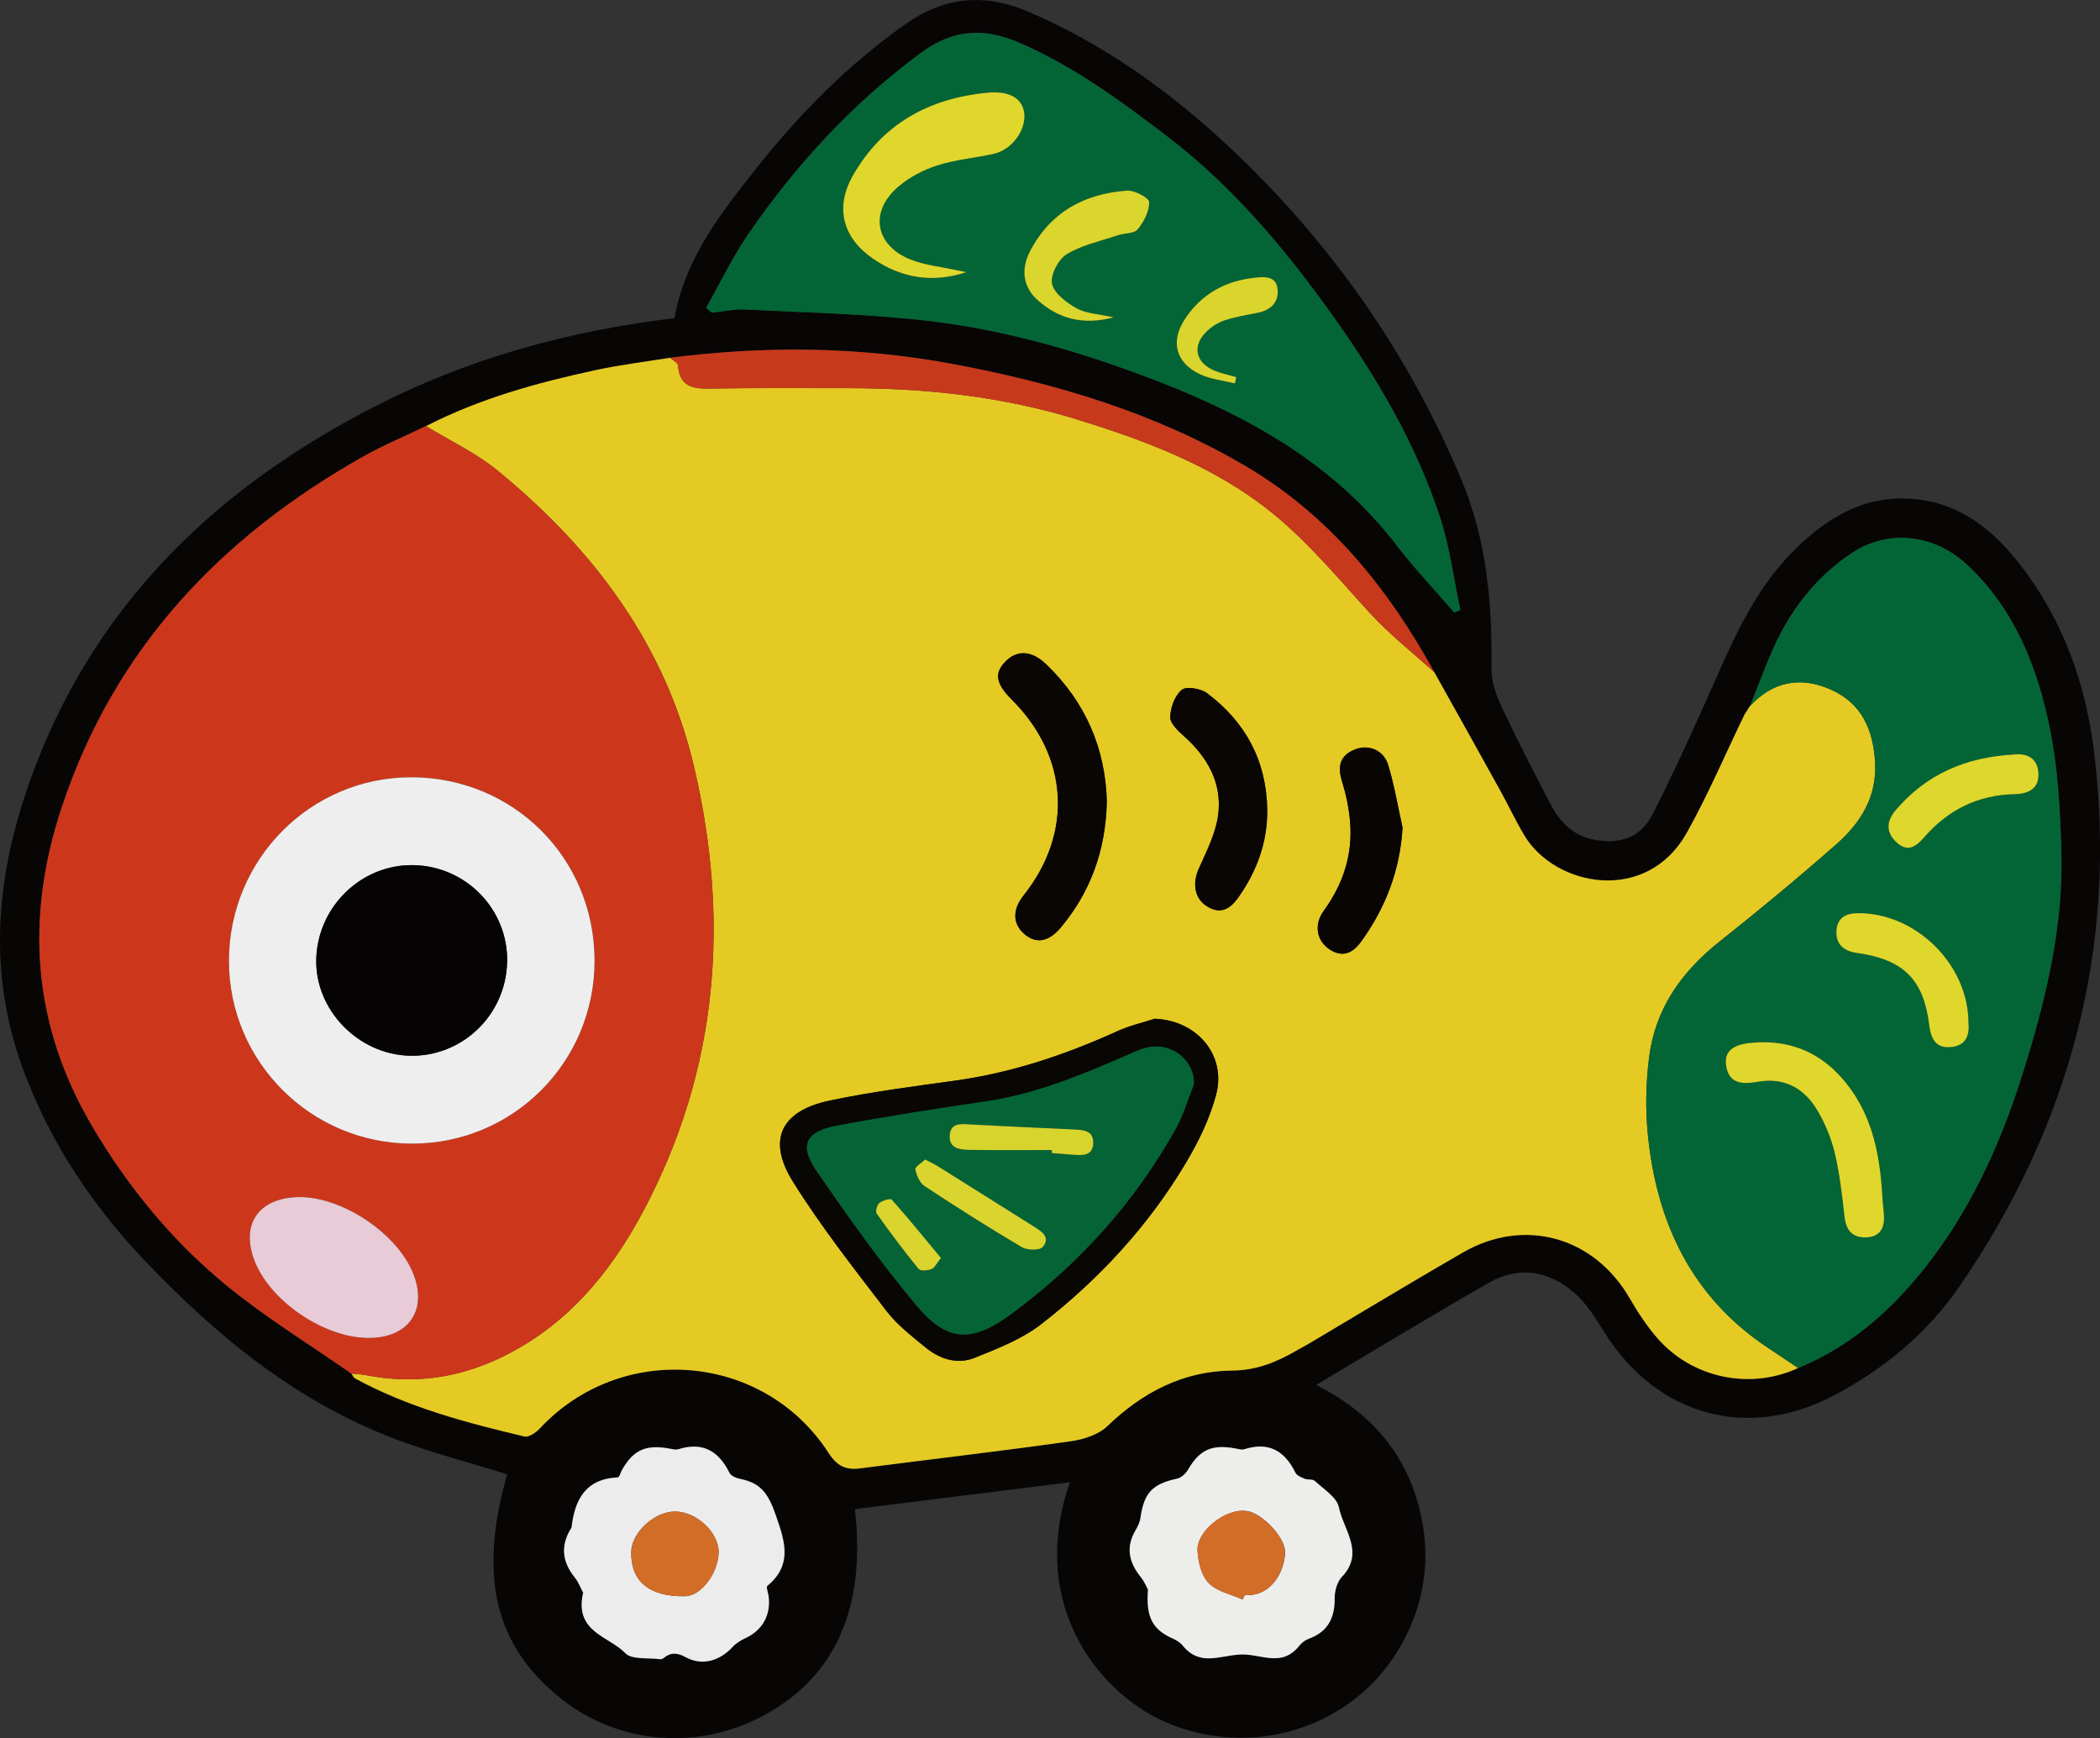 <?xml version="1.0" encoding="UTF-8"?><svg id="_レイヤー_2" xmlns="http://www.w3.org/2000/svg" viewBox="0 0 361.29 299.01"><rect x="0" y="0" width="361.29" height="299.01" fill="#333333" stroke="none"/><defs><style>.cls-1{fill:#046435;}.cls-2{fill:#060304;}.cls-3{fill:#036535;}.cls-4{fill:#e9cad7;}.cls-5{fill:#edecec;}.cls-6{fill:#ededec;}.cls-7{fill:#e5ca24;}.cls-8{fill:#efeeee;}.cls-9{fill:#d8d42e;}.cls-10{fill:#c7391b;}.cls-11{fill:#cc371b;}.cls-12{fill:#ded72d;}.cls-13{fill:#d26d28;}.cls-14{fill:#dbd62d;}.cls-15{fill:#dad52e;}.cls-16{fill:#d9d52d;}.cls-17{fill:#d9d42e;}.cls-18{fill:#dfd72c;}.cls-19{fill:#090603;}.cls-20{fill:#090503;}.cls-21{fill:#090704;}.cls-22{fill:#080505;}.cls-23{fill:#0a0603;}</style></defs><g id="Layout"><g><path class="cls-22" d="M116.03,54.72c1.87-10.33,7.99-18.04,14.06-25.72,7.45-9.42,15.83-17.89,25.71-24.86,6.84-4.83,13.76-5.31,21.27-2.07,13.04,5.63,24.41,13.81,34.65,23.45,17.18,16.15,30.49,35.11,39.67,56.91,4.41,10.49,5.36,21.47,5.21,32.69-.03,2.21,.85,4.56,1.81,6.62,2.62,5.59,5.47,11.07,8.32,16.55,1.62,3.12,3.87,5.49,7.61,6.19,4.39,.82,7.93-.4,9.95-4.35,3.27-6.4,6.27-12.95,9.21-19.51,4.08-9.12,7.73-18.47,14.97-25.75,5.82-5.85,12.43-9.87,21.11-8.99,7.76,.78,13.29,5.29,17.85,11.11,7.51,9.58,11.46,20.76,12.88,32.65,4.01,33.43-4.18,63.96-23.15,91.6-5.49,8.01-12.9,14.2-21.5,18.76-15.03,7.96-30.67,3.56-39.67-10.85-1.51-2.42-3.08-4.96-5.2-6.79-4.35-3.77-9.52-4.6-14.63-1.68-9.89,5.65-19.61,11.58-29.73,17.58,9.47,4.78,15.67,11.96,17.98,22.15,1.78,7.86,.65,15.37-3.23,22.4-7.67,13.88-24.52,19.71-39.48,13.95-12.14-4.67-25.08-20.24-17.64-41.75-12.4,1.55-24.69,3.08-36.98,4.62,1.93,16.79-3.25,28.66-15.44,35.36-11.38,6.26-25.17,5.17-35.13-2.77-11.38-9.08-14.26-21.03-9.25-38.59-6.14-1.9-12.38-3.53-18.41-5.74-17.24-6.33-31.11-17.59-43.62-30.67-9.21-9.63-16.53-20.51-21.2-33.09-6.65-17.9-4.47-35.48,2.22-52.73,10.99-28.35,31.57-47.79,58.15-61.43,16.19-8.31,33.47-13.07,51.63-15.23Zm185.04,66.73c-.32,.52-.65,1.04-.97,1.55-3.27,6.76-6.22,13.7-9.88,20.24-6.96,12.45-22.7,9.26-27.95,.51-1.53-2.56-2.79-5.27-4.24-7.88-3.74-6.75-7.51-13.48-11.26-20.21-7.98-14.46-18.06-26.99-32.54-35.5-15.65-9.2-32.75-14.26-50.44-17.56-16.1-3-32.29-3.12-48.51-1.05-4.26,.7-8.56,1.22-12.78,2.13-10.08,2.17-19.99,4.9-29.22,9.64-3.61,1.74-7.33,3.28-10.81,5.25-24.49,13.82-42.73,33.01-51.79,60.17-6.39,19.16-5.15,37.51,5.2,55.06,6.19,10.5,13.86,19.83,23.26,27.5,6.72,5.48,14.19,10.05,21.32,15.02,.21,.29,.35,.69,.64,.84,9.15,4.97,19.1,7.61,29.13,9.98,.74,.17,1.97-.66,2.62-1.36,14.01-15.06,38.54-13.09,49.71,4.2,1.49,2.31,3,2.95,5.45,2.64,12.05-1.55,24.12-2.97,36.15-4.65,2.21-.31,4.79-1.11,6.33-2.59,6.07-5.84,13.1-9.51,21.48-9.58,4.3-.04,7.74-1.49,11.2-3.51,.62-.36,1.27-.68,1.89-1.05,8.87-5.25,17.68-10.6,26.61-15.75,10.61-6.11,22.59-2.71,28.71,7.88,1.39,2.4,2.94,4.76,4.75,6.84,6.03,6.92,15.99,8.96,24.23,5.15,9.73-4.01,17.1-10.89,23.28-19.18,7.16-9.61,11.89-20.44,15.44-31.78,3.88-12.39,6.94-25.01,6.56-38.11-.21-7.06-.59-14.23-2.01-21.12-2.17-10.58-6.1-20.53-14.37-28.15-5.54-5.1-13.38-6.02-19.64-1.89-5.63,3.71-9.81,8.81-12.77,14.81-1.84,3.72-3.2,7.68-4.78,11.54v-.02ZM121.5,52.93l.99,.85c1.93-.2,3.87-.65,5.78-.55,10.57,.55,21.2,.74,31.7,1.99,13.52,1.61,26.56,5.45,39.27,10.37,15.88,6.16,30.36,14.29,40.99,28.14,3.1,4.04,6.63,7.76,9.96,11.62,.35-.13,.71-.25,1.06-.38-1.11-5.25-1.78-10.65-3.42-15.73-4.16-12.85-10.98-24.4-18.81-35.33-8.07-11.25-16.93-21.8-27.99-30.29-8.09-6.21-16.29-12.24-25.76-16.32-5.99-2.58-11.34-2.26-16.78,1.75-11.76,8.66-21.46,19.2-29.7,31.14-2.76,4.01-4.87,8.47-7.28,12.72Zm-21.18,221.07c-1.56,6.8,4.45,7.46,7.25,10.38,1.14,1.19,3.97,.77,6.03,1.05,.18,.03,.42-.09,.57-.21,1.26-1,2.33-.94,3.84-.12,2.81,1.53,5.83,.62,8.05-1.8,.58-.63,1.38-1.13,2.17-1.49,2.93-1.35,4.43-3.99,4-7.25-.08-.6-.46-1.55-.21-1.75,4.23-3.51,3.13-7.35,1.56-11.84-1.3-3.72-2.42-5.81-6.24-6.56-.67-.13-1.58-.52-1.85-1.06-1.86-3.78-4.62-5.35-8.8-4.04-.44,.14-1-.02-1.49-.11-4.08-.75-6.21,.19-8.19,3.67-.25,.44-.46,1.26-.71,1.28-5.57,.25-7.43,3.84-7.98,8.67-.01,.09-.12,.17-.17,.25-1.71,2.92-1.43,5.6,.69,8.24,.73,.91,1.15,2.06,1.48,2.67Zm97.18-.5c-.38,4.84,.86,6.88,4.26,8.4,.62,.28,1.27,.67,1.69,1.18,2.94,3.62,6.2,1.79,9.9,1.57,3.51-.21,7.13,2.34,10.18-1.51,.41-.52,1.03-.98,1.65-1.21,3.28-1.2,4.46-3.59,4.44-6.96-.01-1.23,.41-2.8,1.22-3.65,4.02-4.21,.28-8.13-.5-12.01-.35-1.72-2.62-3.1-4.13-4.52-.37-.35-1.21-.15-1.77-.38-.59-.24-1.34-.55-1.58-1.05-1.85-3.78-4.62-5.36-8.8-4.02-.44,.14-.99-.03-1.48-.13-4.08-.78-6.2,.21-8.2,3.66-.38,.66-1.15,1.36-1.86,1.52-4.25,.92-5.7,2.44-6.31,6.74-.11,.76-.47,1.51-.87,2.19-1.7,2.9-1.1,5.47,.89,7.97,.71,.89,1.15,1.98,1.28,2.22Z"/><path class="cls-7" d="M309.36,235.35c-8.25,3.81-18.21,1.78-24.23-5.15-1.81-2.08-3.36-4.44-4.75-6.84-6.12-10.59-18.11-13.99-28.71-7.88-8.93,5.15-17.74,10.49-26.61,15.75-.62,.37-1.27,.69-1.89,1.05-3.46,2.02-6.9,3.47-11.2,3.51-8.38,.07-15.42,3.74-21.48,9.58-1.54,1.48-4.12,2.28-6.33,2.59-12.03,1.69-24.1,3.1-36.15,4.65-2.45,.32-3.96-.33-5.45-2.64-11.17-17.29-35.7-19.26-49.71-4.2-.65,.7-1.88,1.53-2.62,1.36-10.03-2.37-19.99-5.01-29.13-9.98-.28-.15-.43-.55-.64-.84,.82,.08,1.65,.1,2.46,.26,7.95,1.58,15.6,.58,22.91-2.85,11.43-5.37,19.1-14.53,24.87-25.4,12.88-24.26,14.89-49.9,8.74-76.28-4.92-21.14-17.36-37.61-33.89-51.13-3.69-3.02-8.15-5.09-12.26-7.6,9.24-4.74,19.15-7.48,29.22-9.64,4.22-.91,8.52-1.43,12.78-2.12,.47,.45,1.34,.87,1.37,1.35,.24,3.49,2.38,4,5.33,3.95,8.04-.13,16.09-.07,24.14-.07,13.35,.01,26.48,1.45,39.3,5.42,10.97,3.4,21.62,7.34,31.04,14.2,7.43,5.41,13.13,12.44,19.25,19.11,3.37,3.67,7.35,6.78,11.05,10.15,3.76,6.74,7.53,13.46,11.26,20.21,1.45,2.61,2.71,5.33,4.24,7.88,5.24,8.75,20.99,11.94,27.95-.51,3.66-6.54,6.61-13.48,9.88-20.24,.32-.52,.65-1.04,.97-1.55,0,0,0,.02,0,.02,3.89-4.17,8.52-5.15,13.72-2.92,5.5,2.36,7.49,6.97,7.81,12.63,.33,5.91-2.51,10.4-6.63,14.03-6.57,5.78-13.32,11.36-20.17,16.81-6.5,5.16-11,11.5-12.07,19.79-.56,4.35-.67,8.86-.24,13.23,1.49,15.28,7.52,28.14,20.74,36.88,1.72,1.14,3.42,2.29,5.13,3.43Zm-110.67-60.09c-2.13,.69-4.35,1.19-6.38,2.11-8.95,4.07-18.16,7.18-27.95,8.54-7.23,1.01-14.49,1.93-21.63,3.44-8.4,1.78-10.82,6.76-6.31,13.96,4.84,7.74,10.52,14.97,16.09,22.24,1.85,2.41,4.37,4.35,6.76,6.3,2.44,1.99,5.46,2.94,8.41,1.75,3.96-1.6,8.12-3.2,11.44-5.78,9.92-7.7,18.41-16.86,24.86-27.69,2.19-3.67,4.14-7.66,5.23-11.75,1.83-6.89-3.31-12.81-10.53-13.11Zm-8.27-37.23c-.21-9.13-3.61-17.17-10.4-23.71-2.53-2.44-5.04-2.55-7.05-.5-1.96,2-1.67,3.79,1.09,6.54,9.8,9.78,10.6,22.94,2.04,33.69-2,2.51-1.89,5.01,.28,6.77,1.97,1.59,4.08,1.19,6.11-1.24,5.15-6.15,7.71-13.28,7.92-21.54Zm27.6,1.3c-.12-8.41-3.71-15.1-10.35-20.08-1.07-.81-3.55-1.23-4.35-.58-1.2,.98-1.96,3.06-1.99,4.69-.02,1.11,1.39,2.41,2.42,3.33,4,3.58,6.48,7.99,5.85,13.32-.38,3.22-1.98,6.36-3.34,9.39-1.13,2.51-.82,5.12,1.39,6.51,2.35,1.48,4.01,.46,5.44-1.58,3.16-4.51,4.98-9.44,4.93-15.01Zm23.28,3.05c-.8-3.59-1.4-7.23-2.46-10.74-.79-2.6-3.35-3.63-5.69-2.72-2.65,1.03-3.06,2.92-2.26,5.51,.69,2.24,1.18,4.58,1.38,6.91,.48,5.66-1.18,10.74-4.53,15.35-1.77,2.44-1.21,5.3,1.15,6.73,2.36,1.44,4.03,.36,5.45-1.65,4.1-5.79,6.53-12.11,6.96-19.4Z"/><path class="cls-11" d="M73.28,73.31c4.11,2.51,8.57,4.58,12.26,7.6,16.53,13.52,28.97,29.99,33.89,51.13,6.14,26.38,4.14,52.02-8.74,76.28-5.77,10.87-13.44,20.03-24.87,25.4-7.31,3.44-14.95,4.43-22.91,2.85-.8-.16-1.64-.18-2.46-.26-7.13-4.98-14.6-9.55-21.32-15.03-9.4-7.67-17.07-16.99-23.26-27.5-10.35-17.56-11.59-35.9-5.2-55.06,9.06-27.16,27.31-46.35,51.79-60.17,3.48-1.96,7.2-3.51,10.81-5.25Zm29.02,91.97c-.01-17.65-13.96-31.59-31.6-31.56-17.31,.02-31.3,14.16-31.3,31.61,0,17.35,14.11,31.42,31.51,31.42,17.4,0,31.4-14.04,31.39-31.47Zm-38.71,64.9c6.4-.07,9.67-4.3,7.85-10.14-2.37-7.62-13.09-14.77-21.04-14.05-6.15,.56-8.82,4.82-6.69,10.67,2.59,7.12,12.13,13.6,19.88,13.52Z"/><path class="cls-3" d="M309.36,235.35c-1.71-1.14-3.42-2.29-5.13-3.43-13.22-8.75-19.26-21.61-20.74-36.88-.42-4.37-.32-8.87,.24-13.23,1.07-8.29,5.57-14.63,12.07-19.79,6.85-5.44,13.61-11.02,20.17-16.81,4.13-3.63,6.96-8.13,6.63-14.03-.32-5.66-2.31-10.27-7.81-12.63-5.2-2.23-9.83-1.25-13.72,2.92,1.58-3.85,2.94-7.81,4.78-11.54,2.96-6,7.15-11.1,12.77-14.81,6.26-4.13,14.1-3.21,19.64,1.89,8.28,7.62,12.2,17.57,14.37,28.15,1.42,6.89,1.8,14.06,2.01,21.12,.39,13.1-2.68,25.72-6.56,38.11-3.55,11.34-8.28,22.17-15.44,31.78-6.18,8.29-13.55,15.18-23.28,19.18Zm14.53-28.75c-.37-6.65-1.31-13.16-5.2-18.81-4.19-6.09-9.95-9.1-17.44-8.39-3.32,.32-4.68,1.59-4.28,4,.48,2.92,2.56,3.11,4.91,2.78,.1-.01,.2-.03,.31-.05,4.65-.89,8.14,.98,10.44,4.85,1.35,2.27,2.41,4.82,3.02,7.38,.86,3.59,1.27,7.29,1.68,10.97,.27,2.39,1.44,3.64,3.77,3.53,2.56-.12,3.2-1.86,2.99-4.11-.07-.72-.14-1.44-.21-2.16Zm14.77-30.54c.04-10.15-9.11-19.12-19.15-18.97-2.08,.03-3.43,.91-3.56,3-.15,2.38,1.27,3.52,3.53,3.84,8,1.13,11.46,4.54,12.43,12.41,.29,2.38,1.12,4.04,3.79,3.78,2.49-.25,3.15-1.99,2.97-4.07Zm7.92-46.27c-8.44,.45-15.21,3.43-20.45,9.59-1.7,2-1.66,4,.34,5.69,1.93,1.63,3.32,.41,4.67-1.14,4.07-4.66,9.22-7.18,15.43-7.31,2.43-.05,4.2-.94,4.13-3.49-.07-2.75-2.05-3.56-4.11-3.35Z"/><path class="cls-3" d="M121.5,52.93c2.41-4.25,4.52-8.71,7.28-12.72,8.23-11.93,17.94-22.48,29.7-31.14,5.44-4.01,10.79-4.34,16.78-1.75,9.46,4.08,17.66,10.11,25.76,16.32,11.07,8.49,19.93,19.05,27.99,30.29,7.83,10.92,14.65,22.47,18.81,35.33,1.65,5.08,2.31,10.47,3.42,15.73-.35,.13-.71,.25-1.06,.38-3.33-3.87-6.86-7.58-9.96-11.62-10.63-13.85-25.11-21.98-40.99-28.14-12.71-4.93-25.76-8.76-39.27-10.37-10.5-1.25-21.12-1.44-31.7-1.99-1.91-.1-3.85,.35-5.78,.55l-.99-.85Zm44.75-6.11c-.68-.14-1.36-.26-2.04-.41-2.5-.55-5.13-.8-7.49-1.73-6.2-2.43-7.22-8.29-2.15-12.59,1.91-1.62,4.31-2.87,6.7-3.64,3.11-.99,6.43-1.28,9.64-1.97,3.15-.68,5.66-4.11,5.29-7.03-.31-2.47-2.43-3.85-6.29-3.5-10.04,.93-18.1,5.32-23.19,14.26-3.12,5.48-1.77,10.68,3.42,14.26,4.94,3.41,10.35,4.27,16.1,2.35Zm25.36,7.79c-2.62-.59-4.72-.63-6.34-1.54-1.74-.97-3.88-2.55-4.26-4.22-.34-1.49,1.05-4.21,2.48-5.08,2.63-1.6,5.84-2.28,8.82-3.28,1.15-.39,2.8-.26,3.43-1.02,1.07-1.29,2-3.12,1.98-4.7,0-.71-2.52-2.05-3.81-1.96-7.33,.52-13.2,3.71-16.7,10.44-1.64,3.16-1.16,6.22,1.38,8.45,3.51,3.09,7.59,4.33,13.02,2.91Zm20.85,11.37c.08-.36,.15-.73,.23-1.09-1.23-.36-2.49-.61-3.67-1.09-3.35-1.36-3.98-4.29-1.39-6.79,.86-.83,1.99-1.53,3.12-1.9,1.84-.6,3.78-.91,5.69-1.3,2.24-.45,3.6-1.81,3.37-4.07-.24-2.28-2.25-2.13-3.87-1.96-5.08,.52-9.23,2.79-12.07,7.11-2.53,3.85-1.61,7.49,2.54,9.48,1.85,.89,4.03,1.09,6.05,1.61Z"/><path class="cls-5" d="M100.32,274c-.33-.61-.75-1.77-1.48-2.67-2.11-2.65-2.4-5.33-.69-8.24,.05-.09,.16-.16,.17-.25,.55-4.83,2.42-8.42,7.98-8.67,.26-.01,.46-.84,.71-1.28,1.98-3.47,4.11-4.42,8.19-3.67,.49,.09,1.04,.25,1.49,.11,4.17-1.31,6.93,.27,8.8,4.04,.26,.54,1.17,.93,1.85,1.06,3.82,.75,4.95,2.84,6.24,6.56,1.56,4.49,2.67,8.32-1.56,11.84-.25,.2,.13,1.15,.21,1.75,.43,3.27-1.07,5.91-4,7.25-.79,.36-1.59,.86-2.17,1.49-2.23,2.42-5.24,3.32-8.05,1.8-1.51-.82-2.58-.88-3.84,.12-.15,.12-.39,.23-.57,.21-2.06-.29-4.89,.13-6.03-1.05-2.79-2.92-8.8-3.58-7.25-10.38Zm15.82-13.96c-3.52-.01-7.45,3.58-7.54,6.89-.14,5.13,3.14,7.83,9.33,7.68,2.71-.06,5.69-4.06,5.7-7.62,0-3.38-3.83-6.94-7.49-6.95Z"/><path class="cls-6" d="M197.51,273.5c-.13-.23-.57-1.33-1.28-2.22-1.99-2.5-2.59-5.07-.89-7.97,.39-.67,.76-1.43,.87-2.19,.61-4.31,2.06-5.82,6.31-6.74,.71-.15,1.48-.86,1.86-1.52,2-3.45,4.12-4.44,8.2-3.66,.49,.09,1.05,.27,1.48,.13,4.18-1.34,6.95,.24,8.8,4.02,.24,.5,1,.81,1.58,1.05,.55,.22,1.39,.03,1.77,.38,1.51,1.42,3.78,2.8,4.13,4.52,.78,3.88,4.52,7.8,.5,12.01-.81,.85-1.23,2.42-1.22,3.65,.03,3.38-1.16,5.76-4.44,6.96-.62,.23-1.24,.69-1.65,1.21-3.05,3.86-6.67,1.31-10.18,1.51-3.69,.22-6.96,2.06-9.9-1.57-.42-.51-1.07-.9-1.69-1.18-3.4-1.52-4.64-3.57-4.26-8.4Zm16.27,1.68l.38-.76c3.61,.3,6.54-2.71,6.94-7.13,.23-2.56-3.83-6.92-6.56-7.33-3.71-.55-8.72,3.5-8.51,6.85,.12,1.92,.67,4.26,1.92,5.54,1.43,1.45,3.85,1.93,5.84,2.83Z"/><path class="cls-10" d="M246.77,115.66c-3.7-3.36-7.68-6.47-11.05-10.15-6.13-6.68-11.83-13.7-19.25-19.11-9.42-6.86-20.07-10.8-31.04-14.2-12.82-3.97-25.96-5.41-39.3-5.42-8.05,0-16.09-.06-24.14,.07-2.96,.05-5.09-.46-5.33-3.95-.03-.48-.9-.9-1.37-1.35,16.23-2.07,32.42-1.95,48.52,1.05,17.69,3.3,34.79,8.37,50.44,17.56,14.48,8.51,24.55,21.04,32.54,35.5Z"/><path class="cls-3" d="M301.07,121.45c-.32,.52-.65,1.03-.97,1.55,.32-.52,.65-1.03,.97-1.55Z"/><path class="cls-21" d="M198.69,175.26c7.22,.3,12.36,6.22,10.53,13.11-1.09,4.1-3.05,8.09-5.23,11.75-6.46,10.83-14.95,19.99-24.86,27.69-3.32,2.58-7.48,4.18-11.44,5.78-2.95,1.19-5.97,.25-8.41-1.75-2.39-1.95-4.91-3.89-6.76-6.3-5.56-7.26-11.25-14.49-16.09-22.24-4.5-7.21-2.09-12.19,6.31-13.96,7.13-1.51,14.4-2.43,21.63-3.44,9.78-1.36,19-4.47,27.95-8.54,2.03-.92,4.25-1.42,6.38-2.11Zm6.7,11.33c.18-4.01-3.74-7.36-8.07-6.35-1.49,.35-2.89,1.07-4.31,1.69-7.56,3.28-15.17,6.36-23.43,7.57-8.53,1.25-17.06,2.57-25.53,4.16-5.52,1.03-6.64,3.37-3.5,7.92,5.42,7.86,10.97,15.7,17.1,23.01,5.43,6.47,9.63,6.45,16.59,1.28,11.56-8.59,21.01-19.08,28.03-31.67,1.32-2.37,2.08-5.06,3.1-7.6Z"/><path class="cls-23" d="M190.42,138.03c-.21,8.26-2.77,15.39-7.92,21.54-2.04,2.43-4.14,2.83-6.11,1.24-2.18-1.75-2.28-4.26-.28-6.77,8.56-10.76,7.76-23.92-2.04-33.69-2.75-2.75-3.05-4.53-1.09-6.54,2.01-2.05,4.52-1.93,7.05,.5,6.79,6.54,10.19,14.57,10.4,23.71Z"/><path class="cls-19" d="M218.02,139.33c.05,5.57-1.77,10.49-4.93,15.01-1.43,2.04-3.09,3.06-5.44,1.58-2.21-1.4-2.52-4-1.39-6.51,1.36-3.03,2.96-6.17,3.34-9.39,.63-5.33-1.85-9.74-5.85-13.32-1.03-.92-2.44-2.22-2.42-3.33,.03-1.63,.79-3.71,1.99-4.69,.8-.65,3.27-.23,4.35,.58,6.64,4.98,10.23,11.67,10.35,20.08Z"/><path class="cls-20" d="M241.3,142.37c-.43,7.29-2.86,13.62-6.96,19.4-1.43,2.01-3.09,3.09-5.45,1.65-2.36-1.44-2.92-4.29-1.15-6.73,3.35-4.61,5.01-9.69,4.53-15.35-.2-2.33-.69-4.68-1.38-6.91-.8-2.6-.39-4.48,2.26-5.51,2.33-.91,4.9,.12,5.69,2.72,1.06,3.51,1.66,7.15,2.46,10.74Z"/><path class="cls-8" d="M102.29,165.28c.01,17.43-13.99,31.47-31.39,31.47-17.39,0-31.5-14.07-31.51-31.42,0-17.45,13.98-31.58,31.3-31.61,17.64-.02,31.59,13.91,31.6,31.56Zm-15.05,.22c.2-9.06-7.11-16.57-16.25-16.67-8.87-.1-16.32,7.14-16.59,16.12-.26,8.71,7.15,16.43,16.02,16.67,9.06,.25,16.61-6.99,16.81-16.12Z"/><path class="cls-4" d="M63.58,230.18c-7.75,.09-17.29-6.4-19.88-13.52-2.13-5.85,.54-10.11,6.69-10.67,7.95-.72,18.66,6.43,21.04,14.05,1.82,5.84-1.45,10.06-7.85,10.14Z"/><path class="cls-18" d="M323.89,206.6c.07,.72,.14,1.44,.21,2.16,.2,2.25-.44,3.99-2.99,4.11-2.34,.11-3.5-1.14-3.77-3.53-.41-3.68-.83-7.38-1.68-10.97-.61-2.56-1.67-5.12-3.02-7.38-2.3-3.87-5.8-5.74-10.44-4.85-.1,.02-.2,.04-.31,.05-2.35,.33-4.43,.14-4.91-2.78-.39-2.41,.97-3.69,4.28-4,7.49-.71,13.25,2.29,17.44,8.39,3.89,5.65,4.83,12.16,5.2,18.81Z"/><path class="cls-18" d="M338.67,176.06c.18,2.08-.48,3.82-2.97,4.07-2.67,.26-3.5-1.4-3.79-3.78-.97-7.87-4.43-11.28-12.43-12.41-2.26-.32-3.68-1.47-3.53-3.84,.13-2.09,1.48-2.97,3.56-3,10.04-.15,19.19,8.82,19.15,18.97Z"/><path class="cls-12" d="M346.59,129.79c2.07-.21,4.04,.6,4.11,3.35,.07,2.54-1.7,3.44-4.13,3.49-6.21,.13-11.36,2.65-15.43,7.31-1.35,1.54-2.74,2.76-4.67,1.14-2-1.69-2.04-3.69-.34-5.69,5.25-6.17,12.02-9.14,20.45-9.59Z"/><path class="cls-18" d="M166.25,46.82c-5.76,1.92-11.17,1.06-16.1-2.35-5.19-3.59-6.54-8.78-3.42-14.26,5.09-8.94,13.16-13.33,23.19-14.26,3.86-.36,5.98,1.03,6.29,3.5,.37,2.93-2.14,6.35-5.29,7.03-3.21,.7-6.54,.98-9.64,1.97-2.39,.76-4.79,2.02-6.7,3.64-5.07,4.3-4.05,10.16,2.15,12.59,2.36,.93,4.98,1.18,7.49,1.73,.68,.15,1.36,.28,2.04,.41Z"/><path class="cls-14" d="M191.6,54.6c-5.43,1.42-9.51,.17-13.02-2.91-2.54-2.23-3.02-5.29-1.38-8.45,3.49-6.73,9.36-9.93,16.7-10.44,1.29-.09,3.8,1.25,3.81,1.96,.02,1.59-.91,3.41-1.98,4.7-.63,.76-2.28,.63-3.43,1.02-2.99,1.01-6.19,1.68-8.82,3.28-1.42,.87-2.81,3.59-2.48,5.08,.38,1.67,2.52,3.26,4.26,4.22,1.62,.9,3.72,.95,6.34,1.54Z"/><path class="cls-16" d="M212.45,65.97c-2.03-.52-4.2-.72-6.05-1.61-4.15-1.99-5.07-5.63-2.54-9.48,2.83-4.31,6.99-6.58,12.07-7.11,1.62-.17,3.63-.32,3.87,1.96,.24,2.26-1.13,3.61-3.37,4.07-1.91,.39-3.85,.69-5.69,1.3-1.13,.37-2.26,1.07-3.12,1.9-2.59,2.49-1.97,5.42,1.39,6.79,1.18,.48,2.45,.73,3.67,1.09-.08,.36-.15,.73-.23,1.09Z"/><path class="cls-13" d="M116.15,260.04c3.65,.01,7.49,3.57,7.49,6.95,0,3.57-2.98,7.56-5.7,7.62-6.19,.15-9.47-2.55-9.33-7.68,.09-3.31,4.01-6.9,7.54-6.89Z"/><path class="cls-13" d="M213.77,275.18c-1.99-.9-4.41-1.37-5.84-2.83-1.25-1.27-1.8-3.62-1.92-5.54-.21-3.36,4.8-7.41,8.51-6.85,2.73,.41,6.79,4.77,6.56,7.33-.39,4.42-3.32,7.43-6.94,7.13l-.38,.76Z"/><path class="cls-1" d="M205.39,186.58c-1.02,2.54-1.78,5.23-3.1,7.6-7.03,12.59-16.48,23.08-28.03,31.67-6.96,5.17-11.16,5.19-16.59-1.28-6.13-7.31-11.68-15.14-17.1-23.01-3.14-4.55-2.01-6.89,3.5-7.92,8.47-1.58,17-2.91,25.53-4.16,8.25-1.21,15.86-4.29,23.43-7.57,1.42-.61,2.82-1.34,4.31-1.69,4.33-1.02,8.25,2.34,8.07,6.35Zm-46.22,12.9c-.59,.56-1.78,1.25-1.7,1.71,.18,1.04,.75,2.33,1.59,2.88,5.49,3.62,11.05,7.14,16.71,10.49,.93,.55,3.08,.6,3.61-.02,1.42-1.66-.17-2.68-1.54-3.53-5.48-3.44-10.96-6.9-16.45-10.33-.6-.38-1.25-.67-2.23-1.19Zm21.79-1.63c0,.17,0,.35,0,.52,1.23,.1,2.46,.2,3.69,.29,1.6,.11,3.34,.22,3.42-1.99,.08-2.15-1.63-2.28-3.25-2.35-5.95-.28-11.91-.55-17.86-.87-1.59-.08-3.37-.37-3.57,1.81-.21,2.35,1.75,2.53,3.39,2.56,4.72,.08,9.44,.03,14.17,.03Zm-19.08,18.58c-2.85-3.43-5.58-6.8-8.46-10.04-.24-.27-1.6,.13-2.15,.57-.41,.32-.7,1.48-.45,1.83,2.31,3.24,4.69,6.43,7.2,9.51,.32,.39,1.55,.3,2.21,.05,.55-.21,.88-.98,1.64-1.92Z"/><path class="cls-2" d="M87.25,165.51c-.2,9.13-7.75,16.37-16.81,16.12-8.87-.25-16.28-7.96-16.02-16.67,.27-8.98,7.72-16.22,16.59-16.12,9.13,.1,16.44,7.61,16.25,16.67Z"/><path class="cls-15" d="M159.17,199.48c.97,.52,1.63,.82,2.23,1.19,5.49,3.44,10.96,6.89,16.45,10.33,1.36,.85,2.96,1.88,1.54,3.53-.53,.62-2.68,.57-3.61,.02-5.66-3.35-11.22-6.87-16.71-10.49-.83-.55-1.4-1.84-1.59-2.88-.08-.46,1.11-1.14,1.7-1.71Z"/><path class="cls-9" d="M180.96,197.85c-4.72,0-9.45,.05-14.17-.03-1.64-.03-3.6-.21-3.39-2.56,.2-2.17,1.98-1.89,3.57-1.81,5.95,.32,11.9,.59,17.86,.87,1.62,.08,3.32,.2,3.25,2.35-.08,2.21-1.82,2.11-3.42,1.99-1.23-.09-2.46-.19-3.69-.29,0-.17,0-.35,0-.52Z"/><path class="cls-17" d="M161.88,216.43c-.76,.94-1.09,1.71-1.64,1.92-.66,.25-1.9,.34-2.21-.05-2.51-3.08-4.9-6.27-7.2-9.51-.25-.36,.04-1.51,.45-1.83,.56-.44,1.91-.84,2.15-.57,2.88,3.24,5.61,6.61,8.46,10.04Z"/></g></g></svg>